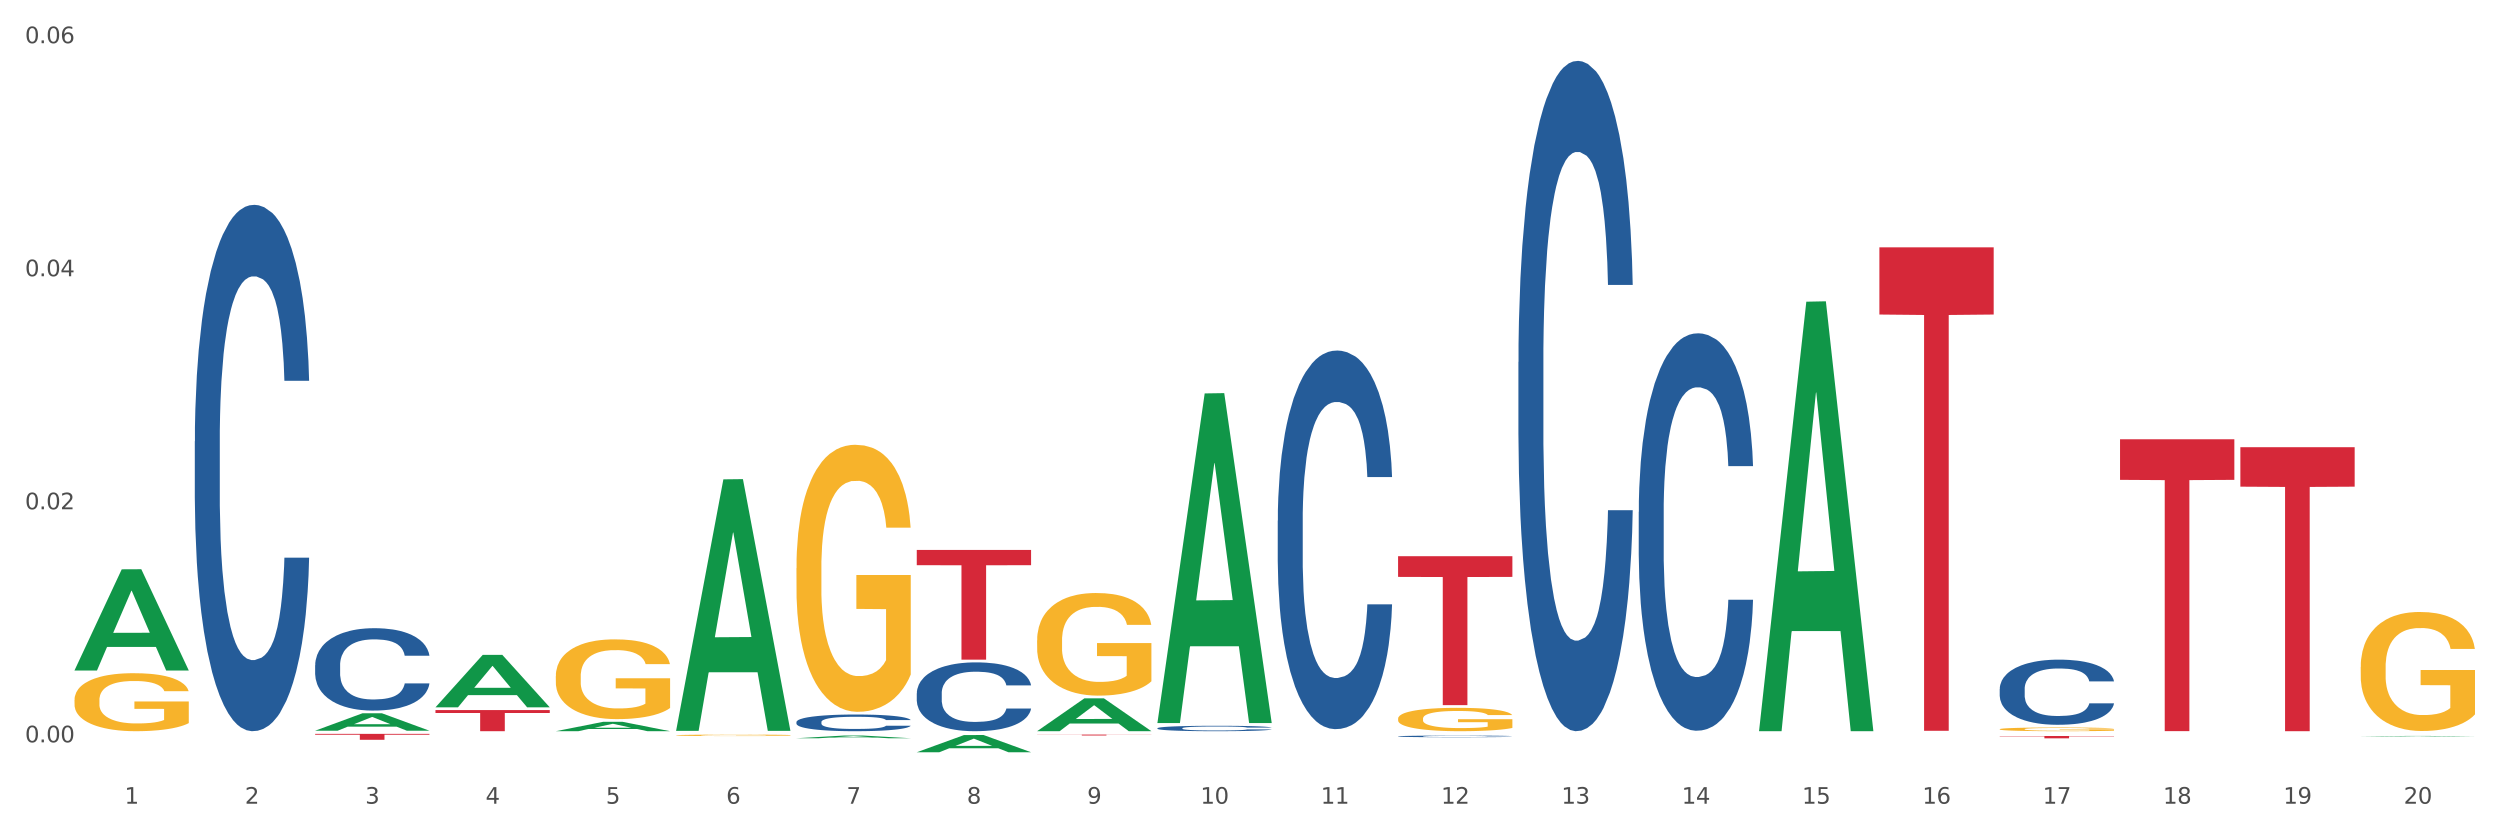 <?xml version="1.0" encoding="utf-8" standalone="no"?>
<!DOCTYPE svg PUBLIC "-//W3C//DTD SVG 1.1//EN"
  "http://www.w3.org/Graphics/SVG/1.1/DTD/svg11.dtd">
<svg xmlns:xlink="http://www.w3.org/1999/xlink" width="1080pt" height="360pt" viewBox="0 0 1080 360" xmlns="http://www.w3.org/2000/svg" version="1.1">
 <rect x="0" y="0" width="1080" height="360" fill="#333333" stroke="none"/>
 <defs>
  <style type="text/css">*{stroke-linejoin: round; stroke-linecap: butt}</style>
 </defs>
 <g id="figure_1">
  <g id="patch_1">
   <path d="M 0 360 
L 1080 360 
L 1080 0 
L 0 0 
z
" style="fill: #ffffff; stroke: #ffffff; stroke-linejoin: miter"/>
  </g>
  <g id="axes_1">
   <g id="matplotlib.axis_1">
    <g id="xtick_1">
     <g id="text_1">
      <!-- 1 -->
      <g style="fill: #4d4d4d" transform="translate(53.812 347.204) scale(0.096 -0.096)">
       <defs>
        <path id="DejaVuSans-31" d="M 794 531 
L 1825 531 
L 1825 4091 
L 703 3866 
L 703 4441 
L 1819 4666 
L 2450 4666 
L 2450 531 
L 3481 531 
L 3481 0 
L 794 0 
L 794 531 
z
" transform="scale(0.016)"/>
       </defs>
       <use xlink:href="#DejaVuSans-31"/>
      </g>
     </g>
    </g>
    <g id="xtick_2">
     <g id="text_2">
      <!-- 2 -->
      <g style="fill: #4d4d4d" transform="translate(105.793 347.204) scale(0.096 -0.096)">
       <defs>
        <path id="DejaVuSans-32" d="M 1228 531 
L 3431 531 
L 3431 0 
L 469 0 
L 469 531 
Q 828 903 1448 1529 
Q 2069 2156 2228 2338 
Q 2531 2678 2651 2914 
Q 2772 3150 2772 3378 
Q 2772 3750 2511 3984 
Q 2250 4219 1831 4219 
Q 1534 4219 1204 4116 
Q 875 4013 500 3803 
L 500 4441 
Q 881 4594 1212 4672 
Q 1544 4750 1819 4750 
Q 2544 4750 2975 4387 
Q 3406 4025 3406 3419 
Q 3406 3131 3298 2873 
Q 3191 2616 2906 2266 
Q 2828 2175 2409 1742 
Q 1991 1309 1228 531 
z
" transform="scale(0.016)"/>
       </defs>
       <use xlink:href="#DejaVuSans-32"/>
      </g>
     </g>
    </g>
    <g id="xtick_3">
     <g id="text_3">
      <!-- 3 -->
      <g style="fill: #4d4d4d" transform="translate(157.774 347.204) scale(0.096 -0.096)">
       <defs>
        <path id="DejaVuSans-33" d="M 2597 2516 
Q 3050 2419 3304 2112 
Q 3559 1806 3559 1356 
Q 3559 666 3084 287 
Q 2609 -91 1734 -91 
Q 1441 -91 1130 -33 
Q 819 25 488 141 
L 488 750 
Q 750 597 1062 519 
Q 1375 441 1716 441 
Q 2309 441 2620 675 
Q 2931 909 2931 1356 
Q 2931 1769 2642 2001 
Q 2353 2234 1838 2234 
L 1294 2234 
L 1294 2753 
L 1863 2753 
Q 2328 2753 2575 2939 
Q 2822 3125 2822 3475 
Q 2822 3834 2567 4026 
Q 2313 4219 1838 4219 
Q 1578 4219 1281 4162 
Q 984 4106 628 3988 
L 628 4550 
Q 988 4650 1302 4700 
Q 1616 4750 1894 4750 
Q 2613 4750 3031 4423 
Q 3450 4097 3450 3541 
Q 3450 3153 3228 2886 
Q 3006 2619 2597 2516 
z
" transform="scale(0.016)"/>
       </defs>
       <use xlink:href="#DejaVuSans-33"/>
      </g>
     </g>
    </g>
    <g id="xtick_4">
     <g id="text_4">
      <!-- 4 -->
      <g style="fill: #4d4d4d" transform="translate(209.756 347.204) scale(0.096 -0.096)">
       <defs>
        <path id="DejaVuSans-34" d="M 2419 4116 
L 825 1625 
L 2419 1625 
L 2419 4116 
z
M 2253 4666 
L 3047 4666 
L 3047 1625 
L 3713 1625 
L 3713 1100 
L 3047 1100 
L 3047 0 
L 2419 0 
L 2419 1100 
L 313 1100 
L 313 1709 
L 2253 4666 
z
" transform="scale(0.016)"/>
       </defs>
       <use xlink:href="#DejaVuSans-34"/>
      </g>
     </g>
    </g>
    <g id="xtick_5">
     <g id="text_5">
      <!-- 5 -->
      <g style="fill: #4d4d4d" transform="translate(261.737 347.204) scale(0.096 -0.096)">
       <defs>
        <path id="DejaVuSans-35" d="M 691 4666 
L 3169 4666 
L 3169 4134 
L 1269 4134 
L 1269 2991 
Q 1406 3038 1543 3061 
Q 1681 3084 1819 3084 
Q 2600 3084 3056 2656 
Q 3513 2228 3513 1497 
Q 3513 744 3044 326 
Q 2575 -91 1722 -91 
Q 1428 -91 1123 -41 
Q 819 9 494 109 
L 494 744 
Q 775 591 1075 516 
Q 1375 441 1709 441 
Q 2250 441 2565 725 
Q 2881 1009 2881 1497 
Q 2881 1984 2565 2268 
Q 2250 2553 1709 2553 
Q 1456 2553 1204 2497 
Q 953 2441 691 2322 
L 691 4666 
z
" transform="scale(0.016)"/>
       </defs>
       <use xlink:href="#DejaVuSans-35"/>
      </g>
     </g>
    </g>
    <g id="xtick_6">
     <g id="text_6">
      <!-- 6 -->
      <g style="fill: #4d4d4d" transform="translate(313.718 347.204) scale(0.096 -0.096)">
       <defs>
        <path id="DejaVuSans-36" d="M 2113 2584 
Q 1688 2584 1439 2293 
Q 1191 2003 1191 1497 
Q 1191 994 1439 701 
Q 1688 409 2113 409 
Q 2538 409 2786 701 
Q 3034 994 3034 1497 
Q 3034 2003 2786 2293 
Q 2538 2584 2113 2584 
z
M 3366 4563 
L 3366 3988 
Q 3128 4100 2886 4159 
Q 2644 4219 2406 4219 
Q 1781 4219 1451 3797 
Q 1122 3375 1075 2522 
Q 1259 2794 1537 2939 
Q 1816 3084 2150 3084 
Q 2853 3084 3261 2657 
Q 3669 2231 3669 1497 
Q 3669 778 3244 343 
Q 2819 -91 2113 -91 
Q 1303 -91 875 529 
Q 447 1150 447 2328 
Q 447 3434 972 4092 
Q 1497 4750 2381 4750 
Q 2619 4750 2861 4703 
Q 3103 4656 3366 4563 
z
" transform="scale(0.016)"/>
       </defs>
       <use xlink:href="#DejaVuSans-36"/>
      </g>
     </g>
    </g>
    <g id="xtick_7">
     <g id="text_7">
      <!-- 7 -->
      <g style="fill: #4d4d4d" transform="translate(365.699 347.204) scale(0.096 -0.096)">
       <defs>
        <path id="DejaVuSans-37" d="M 525 4666 
L 3525 4666 
L 3525 4397 
L 1831 0 
L 1172 0 
L 2766 4134 
L 525 4134 
L 525 4666 
z
" transform="scale(0.016)"/>
       </defs>
       <use xlink:href="#DejaVuSans-37"/>
      </g>
     </g>
    </g>
    <g id="xtick_8">
     <g id="text_8">
      <!-- 8 -->
      <g style="fill: #4d4d4d" transform="translate(417.68 347.204) scale(0.096 -0.096)">
       <defs>
        <path id="DejaVuSans-38" d="M 2034 2216 
Q 1584 2216 1326 1975 
Q 1069 1734 1069 1313 
Q 1069 891 1326 650 
Q 1584 409 2034 409 
Q 2484 409 2743 651 
Q 3003 894 3003 1313 
Q 3003 1734 2745 1975 
Q 2488 2216 2034 2216 
z
M 1403 2484 
Q 997 2584 770 2862 
Q 544 3141 544 3541 
Q 544 4100 942 4425 
Q 1341 4750 2034 4750 
Q 2731 4750 3128 4425 
Q 3525 4100 3525 3541 
Q 3525 3141 3298 2862 
Q 3072 2584 2669 2484 
Q 3125 2378 3379 2068 
Q 3634 1759 3634 1313 
Q 3634 634 3220 271 
Q 2806 -91 2034 -91 
Q 1263 -91 848 271 
Q 434 634 434 1313 
Q 434 1759 690 2068 
Q 947 2378 1403 2484 
z
M 1172 3481 
Q 1172 3119 1398 2916 
Q 1625 2713 2034 2713 
Q 2441 2713 2670 2916 
Q 2900 3119 2900 3481 
Q 2900 3844 2670 4047 
Q 2441 4250 2034 4250 
Q 1625 4250 1398 4047 
Q 1172 3844 1172 3481 
z
" transform="scale(0.016)"/>
       </defs>
       <use xlink:href="#DejaVuSans-38"/>
      </g>
     </g>
    </g>
    <g id="xtick_9">
     <g id="text_9">
      <!-- 9 -->
      <g style="fill: #4d4d4d" transform="translate(469.662 347.204) scale(0.096 -0.096)">
       <defs>
        <path id="DejaVuSans-39" d="M 703 97 
L 703 672 
Q 941 559 1184 500 
Q 1428 441 1663 441 
Q 2288 441 2617 861 
Q 2947 1281 2994 2138 
Q 2813 1869 2534 1725 
Q 2256 1581 1919 1581 
Q 1219 1581 811 2004 
Q 403 2428 403 3163 
Q 403 3881 828 4315 
Q 1253 4750 1959 4750 
Q 2769 4750 3195 4129 
Q 3622 3509 3622 2328 
Q 3622 1225 3098 567 
Q 2575 -91 1691 -91 
Q 1453 -91 1209 -44 
Q 966 3 703 97 
z
M 1959 2075 
Q 2384 2075 2632 2365 
Q 2881 2656 2881 3163 
Q 2881 3666 2632 3958 
Q 2384 4250 1959 4250 
Q 1534 4250 1286 3958 
Q 1038 3666 1038 3163 
Q 1038 2656 1286 2365 
Q 1534 2075 1959 2075 
z
" transform="scale(0.016)"/>
       </defs>
       <use xlink:href="#DejaVuSans-39"/>
      </g>
     </g>
    </g>
    <g id="xtick_10">
     <g id="text_10">
      <!-- 10 -->
      <g style="fill: #4d4d4d" transform="translate(518.589 347.204) scale(0.096 -0.096)">
       <defs>
        <path id="DejaVuSans-30" d="M 2034 4250 
Q 1547 4250 1301 3770 
Q 1056 3291 1056 2328 
Q 1056 1369 1301 889 
Q 1547 409 2034 409 
Q 2525 409 2770 889 
Q 3016 1369 3016 2328 
Q 3016 3291 2770 3770 
Q 2525 4250 2034 4250 
z
M 2034 4750 
Q 2819 4750 3233 4129 
Q 3647 3509 3647 2328 
Q 3647 1150 3233 529 
Q 2819 -91 2034 -91 
Q 1250 -91 836 529 
Q 422 1150 422 2328 
Q 422 3509 836 4129 
Q 1250 4750 2034 4750 
z
" transform="scale(0.016)"/>
       </defs>
       <use xlink:href="#DejaVuSans-31"/>
       <use xlink:href="#DejaVuSans-30" transform="translate(63.623 0)"/>
      </g>
     </g>
    </g>
    <g id="xtick_11">
     <g id="text_11">
      <!-- 11 -->
      <g style="fill: #4d4d4d" transform="translate(570.57 347.204) scale(0.096 -0.096)">
       <use xlink:href="#DejaVuSans-31"/>
       <use xlink:href="#DejaVuSans-31" transform="translate(63.623 0)"/>
      </g>
     </g>
    </g>
    <g id="xtick_12">
     <g id="text_12">
      <!-- 12 -->
      <g style="fill: #4d4d4d" transform="translate(622.551 347.204) scale(0.096 -0.096)">
       <use xlink:href="#DejaVuSans-31"/>
       <use xlink:href="#DejaVuSans-32" transform="translate(63.623 0)"/>
      </g>
     </g>
    </g>
    <g id="xtick_13">
     <g id="text_13">
      <!-- 13 -->
      <g style="fill: #4d4d4d" transform="translate(674.533 347.204) scale(0.096 -0.096)">
       <use xlink:href="#DejaVuSans-31"/>
       <use xlink:href="#DejaVuSans-33" transform="translate(63.623 0)"/>
      </g>
     </g>
    </g>
    <g id="xtick_14">
     <g id="text_14">
      <!-- 14 -->
      <g style="fill: #4d4d4d" transform="translate(726.514 347.204) scale(0.096 -0.096)">
       <use xlink:href="#DejaVuSans-31"/>
       <use xlink:href="#DejaVuSans-34" transform="translate(63.623 0)"/>
      </g>
     </g>
    </g>
    <g id="xtick_15">
     <g id="text_15">
      <!-- 15 -->
      <g style="fill: #4d4d4d" transform="translate(778.495 347.204) scale(0.096 -0.096)">
       <use xlink:href="#DejaVuSans-31"/>
       <use xlink:href="#DejaVuSans-35" transform="translate(63.623 0)"/>
      </g>
     </g>
    </g>
    <g id="xtick_16">
     <g id="text_16">
      <!-- 16 -->
      <g style="fill: #4d4d4d" transform="translate(830.476 347.204) scale(0.096 -0.096)">
       <use xlink:href="#DejaVuSans-31"/>
       <use xlink:href="#DejaVuSans-36" transform="translate(63.623 0)"/>
      </g>
     </g>
    </g>
    <g id="xtick_17">
     <g id="text_17">
      <!-- 17 -->
      <g style="fill: #4d4d4d" transform="translate(882.457 347.204) scale(0.096 -0.096)">
       <use xlink:href="#DejaVuSans-31"/>
       <use xlink:href="#DejaVuSans-37" transform="translate(63.623 0)"/>
      </g>
     </g>
    </g>
    <g id="xtick_18">
     <g id="text_18">
      <!-- 18 -->
      <g style="fill: #4d4d4d" transform="translate(934.439 347.204) scale(0.096 -0.096)">
       <use xlink:href="#DejaVuSans-31"/>
       <use xlink:href="#DejaVuSans-38" transform="translate(63.623 0)"/>
      </g>
     </g>
    </g>
    <g id="xtick_19">
     <g id="text_19">
      <!-- 19 -->
      <g style="fill: #4d4d4d" transform="translate(986.42 347.204) scale(0.096 -0.096)">
       <use xlink:href="#DejaVuSans-31"/>
       <use xlink:href="#DejaVuSans-39" transform="translate(63.623 0)"/>
      </g>
     </g>
    </g>
    <g id="xtick_20">
     <g id="text_20">
      <!-- 20 -->
      <g style="fill: #4d4d4d" transform="translate(1038.401 347.204) scale(0.096 -0.096)">
       <use xlink:href="#DejaVuSans-32"/>
       <use xlink:href="#DejaVuSans-30" transform="translate(63.623 0)"/>
      </g>
     </g>
    </g>
    <g id="xtick_21"/>
    <g id="xtick_22"/>
    <g id="xtick_23"/>
    <g id="xtick_24"/>
    <g id="xtick_25"/>
    <g id="xtick_26"/>
    <g id="xtick_27"/>
    <g id="xtick_28"/>
    <g id="xtick_29"/>
    <g id="xtick_30"/>
    <g id="xtick_31"/>
    <g id="xtick_32"/>
    <g id="xtick_33"/>
    <g id="xtick_34"/>
    <g id="xtick_35"/>
    <g id="xtick_36"/>
    <g id="xtick_37"/>
    <g id="xtick_38"/>
    <g id="xtick_39"/>
   </g>
   <g id="matplotlib.axis_2">
    <g id="ytick_1">
     <g id="text_21">
      <!-- 0.00 -->
      <g style="fill: #4d4d4d" transform="translate(10.8 320.691) scale(0.096 -0.096)">
       <defs>
        <path id="DejaVuSans-2e" d="M 684 794 
L 1344 794 
L 1344 0 
L 684 0 
L 684 794 
z
" transform="scale(0.016)"/>
       </defs>
       <use xlink:href="#DejaVuSans-30"/>
       <use xlink:href="#DejaVuSans-2e" transform="translate(63.623 0)"/>
       <use xlink:href="#DejaVuSans-30" transform="translate(95.41 0)"/>
       <use xlink:href="#DejaVuSans-30" transform="translate(159.033 0)"/>
      </g>
     </g>
    </g>
    <g id="ytick_2">
     <g id="text_22">
      <!-- 0.02 -->
      <g style="fill: #4d4d4d" transform="translate(10.8 220.016) scale(0.096 -0.096)">
       <use xlink:href="#DejaVuSans-30"/>
       <use xlink:href="#DejaVuSans-2e" transform="translate(63.623 0)"/>
       <use xlink:href="#DejaVuSans-30" transform="translate(95.41 0)"/>
       <use xlink:href="#DejaVuSans-32" transform="translate(159.033 0)"/>
      </g>
     </g>
    </g>
    <g id="ytick_3">
     <g id="text_23">
      <!-- 0.04 -->
      <g style="fill: #4d4d4d" transform="translate(10.8 119.341) scale(0.096 -0.096)">
       <use xlink:href="#DejaVuSans-30"/>
       <use xlink:href="#DejaVuSans-2e" transform="translate(63.623 0)"/>
       <use xlink:href="#DejaVuSans-30" transform="translate(95.41 0)"/>
       <use xlink:href="#DejaVuSans-34" transform="translate(159.033 0)"/>
      </g>
     </g>
    </g>
    <g id="ytick_4">
     <g id="text_24">
      <!-- 0.06 -->
      <g style="fill: #4d4d4d" transform="translate(10.8 18.666) scale(0.096 -0.096)">
       <use xlink:href="#DejaVuSans-30"/>
       <use xlink:href="#DejaVuSans-2e" transform="translate(63.623 0)"/>
       <use xlink:href="#DejaVuSans-30" transform="translate(95.41 0)"/>
       <use xlink:href="#DejaVuSans-36" transform="translate(159.033 0)"/>
      </g>
     </g>
    </g>
    <g id="ytick_5"/>
    <g id="ytick_6"/>
    <g id="ytick_7"/>
   </g>
   <g id="PolyCollection_1">
    <path d="M 32.175 289.575 
L 32.226 289.534 
L 52.59 245.942 
L 61.041 245.9 
L 81.557 289.657 
L 71.783 289.657 
L 67.353 279.468 
L 46.328 279.468 
L 46.175 279.632 
L 41.899 289.657 
L 32.175 289.657 
L 32.175 289.575 
L 48.975 273.387 
L 64.706 273.346 
L 56.917 255.227 
L 56.815 255.145 
L 56.713 255.268 
L 48.924 273.346 
L 48.975 273.387 
L 32.175 289.575 
z
" clip-path="url(#p9c2de1cfe9)" style="fill: #109648"/>
    <path d="M 863.874 317.953 
L 913.256 317.953 
L 913.256 318.091 
L 893.831 318.092 
L 893.831 318.946 
L 883.182 318.946 
L 883.182 318.092 
L 863.874 318.091 
L 863.874 317.954 
L 863.874 317.953 
z
" clip-path="url(#p9c2de1cfe9)" style="fill: #d62839"/>
    <path d="M 811.893 106.853 
L 861.275 106.853 
L 861.275 135.877 
L 841.85 136.073 
L 841.85 315.713 
L 831.201 315.713 
L 831.201 136.073 
L 811.893 135.877 
L 811.893 107.049 
L 811.893 106.853 
z
" clip-path="url(#p9c2de1cfe9)" style="fill: #d62839"/>
    <path d="M 603.968 240.277 
L 653.35 240.277 
L 653.35 249.219 
L 633.925 249.279 
L 633.925 304.621 
L 623.276 304.621 
L 623.276 249.279 
L 603.968 249.219 
L 603.968 240.338 
L 603.968 240.277 
z
" clip-path="url(#p9c2de1cfe9)" style="fill: #d62839"/>
    <path d="M 448.025 317.338 
L 497.407 317.338 
L 497.407 317.393 
L 477.982 317.393 
L 477.982 317.732 
L 467.333 317.732 
L 467.333 317.393 
L 448.025 317.393 
L 448.025 317.338 
L 448.025 317.338 
z
" clip-path="url(#p9c2de1cfe9)" style="fill: #d62839"/>
    <path d="M 396.043 237.568 
L 445.426 237.568 
L 445.426 244.157 
L 426 244.202 
L 426 284.981 
L 415.352 284.981 
L 415.352 244.202 
L 396.043 244.157 
L 396.043 237.613 
L 396.043 237.568 
z
" clip-path="url(#p9c2de1cfe9)" style="fill: #d62839"/>
    <path d="M 188.119 306.741 
L 237.501 306.741 
L 237.501 308.011 
L 218.076 308.019 
L 218.076 315.881 
L 207.427 315.881 
L 207.427 308.019 
L 188.119 308.011 
L 188.119 306.749 
L 188.119 306.741 
z
" clip-path="url(#p9c2de1cfe9)" style="fill: #d62839"/>
    <path d="M 136.137 317.044 
L 185.52 317.044 
L 185.52 317.4 
L 166.094 317.402 
L 166.094 319.606 
L 155.446 319.606 
L 155.446 317.402 
L 136.137 317.4 
L 136.137 317.046 
L 136.137 317.044 
z
" clip-path="url(#p9c2de1cfe9)" style="fill: #d62839"/>
    <path d="M 84.156 190.66 
L 84.215 190.452 
L 84.215 184.637 
L 84.39 176.746 
L 85.032 162.21 
L 85.849 151.203 
L 87.25 138.328 
L 88.009 132.929 
L 89.001 126.907 
L 91.044 117.147 
L 93.379 108.84 
L 95.013 104.271 
L 96.239 101.364 
L 98.983 96.173 
L 100.559 93.888 
L 102.193 92.019 
L 103.594 90.773 
L 105.929 89.32 
L 107.797 88.697 
L 109.956 88.489 
L 111.766 88.697 
L 114.159 89.527 
L 117.661 92.019 
L 119.004 93.473 
L 120.813 95.965 
L 122.681 99.287 
L 124.199 102.61 
L 125.95 107.386 
L 127.76 113.616 
L 129.511 121.508 
L 130.737 128.776 
L 131.729 136.459 
L 132.604 145.804 
L 133.246 155.98 
L 133.538 164.494 
L 122.856 164.494 
L 122.565 156.81 
L 121.981 148.504 
L 121.397 142.897 
L 120.755 138.328 
L 119.763 133.137 
L 118.887 129.814 
L 117.428 125.868 
L 116.085 123.376 
L 114.976 121.923 
L 113.634 120.677 
L 110.774 119.431 
L 108.731 119.431 
L 107.446 119.846 
L 105.87 120.885 
L 104.528 122.338 
L 102.952 124.83 
L 101.726 127.53 
L 100.5 131.06 
L 99.8 133.552 
L 98.749 138.121 
L 98.049 141.859 
L 97.115 148.296 
L 96.589 152.865 
L 95.655 164.702 
L 95.247 173.423 
L 95.072 179.446 
L 94.955 186.091 
L 94.955 218.487 
L 95.305 233.023 
L 95.597 239.253 
L 96.064 246.314 
L 96.94 255.451 
L 98.224 264.38 
L 99.566 270.818 
L 100.675 274.763 
L 101.726 277.671 
L 102.777 279.955 
L 104.061 282.032 
L 105.112 283.278 
L 106.688 284.524 
L 108.555 285.147 
L 110.015 285.147 
L 112.992 284.108 
L 114.334 283.07 
L 115.618 281.616 
L 117.019 279.332 
L 118.128 276.84 
L 118.77 274.971 
L 119.821 271.026 
L 120.638 266.872 
L 121.339 262.096 
L 121.806 257.943 
L 122.331 251.713 
L 122.74 244.652 
L 122.856 240.914 
L 133.538 240.914 
L 133.305 248.39 
L 132.896 255.658 
L 132.079 265.419 
L 131.437 271.026 
L 130.445 277.878 
L 129.394 283.693 
L 127.935 290.131 
L 126.592 294.907 
L 125.191 299.06 
L 123.674 302.798 
L 120.93 307.99 
L 119.938 309.443 
L 117.836 311.935 
L 116.202 313.389 
L 113.809 314.843 
L 111.357 315.673 
L 108.789 315.881 
L 106.512 315.466 
L 104.002 314.22 
L 102.426 312.974 
L 100.675 311.105 
L 98.632 308.197 
L 96.706 304.667 
L 94.897 300.514 
L 93.204 295.738 
L 91.628 290.338 
L 89.585 281.409 
L 88.067 272.687 
L 86.958 264.588 
L 86.199 257.735 
L 85.44 249.013 
L 85.032 242.991 
L 84.39 228.454 
L 84.156 214.956 
L 84.156 190.66 
z
" clip-path="url(#p9c2de1cfe9)" style="fill: #255c99"/>
    <path d="M 136.137 287.373 
L 136.196 287.34 
L 136.196 286.43 
L 136.371 285.195 
L 137.013 282.919 
L 137.83 281.196 
L 139.231 279.181 
L 139.99 278.335 
L 140.982 277.393 
L 143.025 275.865 
L 145.36 274.564 
L 146.994 273.849 
L 148.22 273.394 
L 150.964 272.581 
L 152.54 272.224 
L 154.174 271.931 
L 155.575 271.736 
L 157.91 271.509 
L 159.778 271.411 
L 161.938 271.379 
L 163.747 271.411 
L 166.14 271.541 
L 169.643 271.931 
L 170.985 272.159 
L 172.795 272.549 
L 174.662 273.069 
L 176.18 273.589 
L 177.931 274.337 
L 179.741 275.312 
L 181.492 276.547 
L 182.718 277.685 
L 183.71 278.888 
L 184.586 280.351 
L 185.228 281.944 
L 185.52 283.277 
L 174.838 283.277 
L 174.546 282.074 
L 173.962 280.773 
L 173.378 279.896 
L 172.736 279.181 
L 171.744 278.368 
L 170.868 277.848 
L 169.409 277.23 
L 168.067 276.84 
L 166.957 276.612 
L 165.615 276.417 
L 162.755 276.222 
L 160.712 276.222 
L 159.428 276.287 
L 157.852 276.45 
L 156.509 276.677 
L 154.933 277.068 
L 153.707 277.49 
L 152.481 278.043 
L 151.781 278.433 
L 150.73 279.148 
L 150.03 279.733 
L 149.096 280.741 
L 148.57 281.456 
L 147.637 283.309 
L 147.228 284.674 
L 147.053 285.617 
L 146.936 286.657 
L 146.936 291.729 
L 147.286 294.004 
L 147.578 294.979 
L 148.045 296.085 
L 148.921 297.515 
L 150.205 298.913 
L 151.547 299.921 
L 152.656 300.538 
L 153.707 300.993 
L 154.758 301.351 
L 156.042 301.676 
L 157.093 301.871 
L 158.669 302.066 
L 160.537 302.164 
L 161.996 302.164 
L 164.973 302.001 
L 166.315 301.839 
L 167.6 301.611 
L 169 301.253 
L 170.11 300.863 
L 170.752 300.571 
L 171.802 299.953 
L 172.619 299.303 
L 173.32 298.555 
L 173.787 297.905 
L 174.312 296.93 
L 174.721 295.825 
L 174.838 295.239 
L 185.52 295.239 
L 185.286 296.41 
L 184.877 297.548 
L 184.06 299.075 
L 183.418 299.953 
L 182.426 301.026 
L 181.375 301.936 
L 179.916 302.944 
L 178.573 303.692 
L 177.172 304.342 
L 175.655 304.927 
L 172.911 305.739 
L 171.919 305.967 
L 169.818 306.357 
L 168.183 306.585 
L 165.79 306.812 
L 163.338 306.942 
L 160.77 306.975 
L 158.494 306.91 
L 155.984 306.715 
L 154.408 306.52 
L 152.656 306.227 
L 150.613 305.772 
L 148.687 305.219 
L 146.878 304.569 
L 145.185 303.822 
L 143.609 302.976 
L 141.566 301.578 
L 140.048 300.213 
L 138.939 298.945 
L 138.18 297.873 
L 137.422 296.507 
L 137.013 295.565 
L 136.371 293.289 
L 136.137 291.176 
L 136.137 287.373 
z
" clip-path="url(#p9c2de1cfe9)" style="fill: #255c99"/>
    <path d="M 344.062 311.91 
L 344.121 311.903 
L 344.121 311.719 
L 344.296 311.468 
L 344.938 311.007 
L 345.755 310.658 
L 347.156 310.25 
L 347.915 310.079 
L 348.907 309.888 
L 350.95 309.578 
L 353.285 309.315 
L 354.919 309.17 
L 356.145 309.078 
L 358.889 308.913 
L 360.465 308.84 
L 362.099 308.781 
L 363.5 308.742 
L 365.835 308.696 
L 367.703 308.676 
L 369.862 308.669 
L 371.672 308.676 
L 374.065 308.702 
L 377.567 308.781 
L 378.91 308.827 
L 380.719 308.906 
L 382.587 309.012 
L 384.105 309.117 
L 385.856 309.269 
L 387.666 309.466 
L 389.417 309.716 
L 390.643 309.947 
L 391.635 310.191 
L 392.51 310.487 
L 393.153 310.81 
L 393.444 311.08 
L 382.762 311.08 
L 382.471 310.836 
L 381.887 310.573 
L 381.303 310.395 
L 380.661 310.25 
L 379.669 310.085 
L 378.793 309.98 
L 377.334 309.855 
L 375.991 309.776 
L 374.882 309.73 
L 373.54 309.69 
L 370.68 309.65 
L 368.637 309.65 
L 367.352 309.664 
L 365.776 309.697 
L 364.434 309.743 
L 362.858 309.822 
L 361.632 309.907 
L 360.406 310.019 
L 359.706 310.098 
L 358.655 310.243 
L 357.955 310.362 
L 357.021 310.566 
L 356.495 310.711 
L 355.561 311.086 
L 355.153 311.363 
L 354.978 311.554 
L 354.861 311.765 
L 354.861 312.792 
L 355.211 313.253 
L 355.503 313.451 
L 355.97 313.675 
L 356.846 313.964 
L 358.13 314.248 
L 359.472 314.452 
L 360.581 314.577 
L 361.632 314.669 
L 362.683 314.742 
L 363.967 314.807 
L 365.018 314.847 
L 366.594 314.886 
L 368.461 314.906 
L 369.921 314.906 
L 372.898 314.873 
L 374.24 314.84 
L 375.524 314.794 
L 376.925 314.722 
L 378.034 314.643 
L 378.676 314.583 
L 379.727 314.458 
L 380.544 314.327 
L 381.245 314.175 
L 381.712 314.043 
L 382.237 313.846 
L 382.646 313.622 
L 382.762 313.503 
L 393.444 313.503 
L 393.211 313.74 
L 392.802 313.971 
L 391.985 314.281 
L 391.343 314.458 
L 390.351 314.676 
L 389.3 314.86 
L 387.841 315.064 
L 386.498 315.216 
L 385.097 315.347 
L 383.58 315.466 
L 380.836 315.631 
L 379.844 315.677 
L 377.742 315.756 
L 376.108 315.802 
L 373.715 315.848 
L 371.263 315.874 
L 368.695 315.881 
L 366.418 315.868 
L 363.908 315.828 
L 362.332 315.789 
L 360.581 315.729 
L 358.538 315.637 
L 356.612 315.525 
L 354.803 315.394 
L 353.11 315.242 
L 351.534 315.071 
L 349.491 314.788 
L 347.973 314.511 
L 346.864 314.254 
L 346.105 314.037 
L 345.346 313.76 
L 344.938 313.569 
L 344.296 313.108 
L 344.062 312.68 
L 344.062 311.91 
z
" clip-path="url(#p9c2de1cfe9)" style="fill: #255c99"/>
    <path d="M 396.043 299.505 
L 396.102 299.478 
L 396.102 298.718 
L 396.277 297.686 
L 396.919 295.785 
L 397.736 294.346 
L 399.137 292.662 
L 399.896 291.956 
L 400.888 291.168 
L 402.931 289.892 
L 405.266 288.806 
L 406.9 288.208 
L 408.126 287.828 
L 410.87 287.149 
L 412.446 286.85 
L 414.08 286.606 
L 415.481 286.443 
L 417.816 286.253 
L 419.684 286.172 
L 421.844 286.144 
L 423.653 286.172 
L 426.046 286.28 
L 429.549 286.606 
L 430.891 286.796 
L 432.701 287.122 
L 434.568 287.556 
L 436.086 287.991 
L 437.837 288.616 
L 439.647 289.43 
L 441.398 290.462 
L 442.624 291.413 
L 443.616 292.418 
L 444.492 293.64 
L 445.134 294.97 
L 445.426 296.084 
L 434.744 296.084 
L 434.452 295.079 
L 433.868 293.993 
L 433.284 293.259 
L 432.642 292.662 
L 431.65 291.983 
L 430.774 291.549 
L 429.315 291.033 
L 427.973 290.707 
L 426.863 290.517 
L 425.521 290.354 
L 422.661 290.191 
L 420.618 290.191 
L 419.334 290.245 
L 417.758 290.381 
L 416.415 290.571 
L 414.839 290.897 
L 413.613 291.25 
L 412.387 291.711 
L 411.687 292.037 
L 410.636 292.635 
L 409.936 293.124 
L 409.002 293.965 
L 408.477 294.563 
L 407.543 296.111 
L 407.134 297.251 
L 406.959 298.039 
L 406.842 298.908 
L 406.842 303.144 
L 407.192 305.045 
L 407.484 305.86 
L 407.951 306.783 
L 408.827 307.978 
L 410.111 309.146 
L 411.453 309.988 
L 412.563 310.504 
L 413.613 310.884 
L 414.664 311.183 
L 415.948 311.454 
L 416.999 311.617 
L 418.575 311.78 
L 420.443 311.862 
L 421.902 311.862 
L 424.879 311.726 
L 426.221 311.59 
L 427.506 311.4 
L 428.906 311.101 
L 430.016 310.775 
L 430.658 310.531 
L 431.708 310.015 
L 432.526 309.472 
L 433.226 308.847 
L 433.693 308.304 
L 434.218 307.49 
L 434.627 306.566 
L 434.744 306.077 
L 445.426 306.077 
L 445.192 307.055 
L 444.783 308.005 
L 443.966 309.282 
L 443.324 310.015 
L 442.332 310.911 
L 441.281 311.672 
L 439.822 312.514 
L 438.479 313.138 
L 437.078 313.681 
L 435.561 314.17 
L 432.817 314.849 
L 431.825 315.039 
L 429.724 315.365 
L 428.089 315.555 
L 425.696 315.745 
L 423.244 315.854 
L 420.676 315.881 
L 418.4 315.827 
L 415.89 315.664 
L 414.314 315.501 
L 412.563 315.256 
L 410.52 314.876 
L 408.593 314.414 
L 406.784 313.871 
L 405.091 313.247 
L 403.515 312.541 
L 401.472 311.373 
L 399.954 310.232 
L 398.845 309.173 
L 398.086 308.277 
L 397.328 307.136 
L 396.919 306.349 
L 396.277 304.448 
L 396.043 302.683 
L 396.043 299.505 
z
" clip-path="url(#p9c2de1cfe9)" style="fill: #255c99"/>
    <path d="M 915.855 189.774 
L 965.238 189.774 
L 965.238 207.294 
L 945.812 207.413 
L 945.812 315.853 
L 935.164 315.853 
L 935.164 207.413 
L 915.855 207.294 
L 915.855 189.892 
L 915.855 189.774 
z
" clip-path="url(#p9c2de1cfe9)" style="fill: #d62839"/>
    <path d="M 500.006 314.588 
L 500.064 314.585 
L 500.064 314.525 
L 500.239 314.444 
L 500.881 314.294 
L 501.699 314.18 
L 503.1 314.047 
L 503.858 313.991 
L 504.851 313.929 
L 506.894 313.828 
L 509.228 313.743 
L 510.863 313.695 
L 512.089 313.665 
L 514.832 313.612 
L 516.408 313.588 
L 518.043 313.569 
L 519.443 313.556 
L 521.778 313.541 
L 523.646 313.534 
L 525.806 313.532 
L 527.615 313.534 
L 530.009 313.543 
L 533.511 313.569 
L 534.854 313.584 
L 536.663 313.61 
L 538.531 313.644 
L 540.049 313.678 
L 541.8 313.728 
L 543.609 313.792 
L 545.36 313.873 
L 546.586 313.948 
L 547.578 314.028 
L 548.454 314.124 
L 549.096 314.229 
L 549.388 314.317 
L 538.706 314.317 
L 538.414 314.238 
L 537.83 314.152 
L 537.247 314.094 
L 536.605 314.047 
L 535.612 313.993 
L 534.737 313.959 
L 533.277 313.918 
L 531.935 313.893 
L 530.826 313.878 
L 529.483 313.865 
L 526.623 313.852 
L 524.58 313.852 
L 523.296 313.856 
L 521.72 313.867 
L 520.377 313.882 
L 518.801 313.908 
L 517.576 313.936 
L 516.35 313.972 
L 515.649 313.998 
L 514.599 314.045 
L 513.898 314.084 
L 512.964 314.15 
L 512.439 314.197 
L 511.505 314.319 
L 511.096 314.41 
L 510.921 314.472 
L 510.805 314.54 
L 510.805 314.875 
L 511.155 315.025 
L 511.447 315.089 
L 511.914 315.162 
L 512.789 315.257 
L 514.073 315.349 
L 515.416 315.416 
L 516.525 315.456 
L 517.576 315.486 
L 518.626 315.51 
L 519.91 315.531 
L 520.961 315.544 
L 522.537 315.557 
L 524.405 315.563 
L 525.864 315.563 
L 528.841 315.553 
L 530.184 315.542 
L 531.468 315.527 
L 532.869 315.503 
L 533.978 315.478 
L 534.62 315.458 
L 535.671 315.418 
L 536.488 315.375 
L 537.188 315.325 
L 537.655 315.283 
L 538.181 315.218 
L 538.589 315.145 
L 538.706 315.107 
L 549.388 315.107 
L 549.154 315.184 
L 548.746 315.259 
L 547.929 315.36 
L 547.287 315.418 
L 546.294 315.488 
L 545.244 315.548 
L 543.784 315.615 
L 542.442 315.664 
L 541.041 315.707 
L 539.523 315.746 
L 536.78 315.799 
L 535.787 315.814 
L 533.686 315.84 
L 532.052 315.855 
L 529.658 315.87 
L 527.207 315.879 
L 524.639 315.881 
L 522.362 315.877 
L 519.852 315.864 
L 518.276 315.851 
L 516.525 315.832 
L 514.482 315.802 
L 512.556 315.765 
L 510.746 315.722 
L 509.053 315.673 
L 507.477 315.617 
L 505.434 315.525 
L 503.917 315.435 
L 502.808 315.351 
L 502.049 315.28 
L 501.29 315.19 
L 500.881 315.128 
L 500.239 314.978 
L 500.006 314.839 
L 500.006 314.588 
z
" clip-path="url(#p9c2de1cfe9)" style="fill: #255c99"/>
    <path d="M 603.968 318.096 
L 604.027 318.096 
L 604.027 318.077 
L 604.202 318.052 
L 604.844 318.006 
L 605.661 317.972 
L 607.062 317.931 
L 607.821 317.914 
L 608.813 317.895 
L 610.856 317.864 
L 613.191 317.838 
L 614.825 317.823 
L 616.051 317.814 
L 618.795 317.798 
L 620.371 317.791 
L 622.005 317.785 
L 623.406 317.781 
L 625.741 317.776 
L 627.609 317.774 
L 629.768 317.773 
L 631.578 317.774 
L 633.971 317.777 
L 637.473 317.785 
L 638.816 317.789 
L 640.625 317.797 
L 642.493 317.808 
L 644.011 317.818 
L 645.762 317.833 
L 647.572 317.853 
L 649.323 317.878 
L 650.549 317.901 
L 651.541 317.925 
L 652.416 317.955 
L 653.059 317.987 
L 653.35 318.014 
L 642.668 318.014 
L 642.377 317.989 
L 641.793 317.963 
L 641.209 317.945 
L 640.567 317.931 
L 639.575 317.915 
L 638.699 317.904 
L 637.24 317.892 
L 635.897 317.884 
L 634.788 317.879 
L 633.446 317.875 
L 630.586 317.871 
L 628.543 317.871 
L 627.258 317.873 
L 625.682 317.876 
L 624.34 317.88 
L 622.764 317.888 
L 621.538 317.897 
L 620.312 317.908 
L 619.612 317.916 
L 618.561 317.93 
L 617.861 317.942 
L 616.927 317.963 
L 616.401 317.977 
L 615.467 318.014 
L 615.059 318.042 
L 614.884 318.061 
L 614.767 318.082 
L 614.767 318.184 
L 615.117 318.23 
L 615.409 318.25 
L 615.876 318.272 
L 616.752 318.301 
L 618.036 318.329 
L 619.378 318.35 
L 620.487 318.362 
L 621.538 318.371 
L 622.589 318.379 
L 623.873 318.385 
L 624.924 318.389 
L 626.5 318.393 
L 628.367 318.395 
L 629.827 318.395 
L 632.804 318.392 
L 634.146 318.389 
L 635.43 318.384 
L 636.831 318.377 
L 637.94 318.369 
L 638.582 318.363 
L 639.633 318.35 
L 640.45 318.337 
L 641.151 318.322 
L 641.618 318.309 
L 642.143 318.289 
L 642.552 318.267 
L 642.668 318.255 
L 653.35 318.255 
L 653.117 318.279 
L 652.708 318.302 
L 651.891 318.333 
L 651.249 318.35 
L 650.257 318.372 
L 649.206 318.391 
L 647.747 318.411 
L 646.404 318.426 
L 645.003 318.439 
L 643.486 318.451 
L 640.742 318.467 
L 639.75 318.472 
L 637.648 318.48 
L 636.014 318.484 
L 633.621 318.489 
L 631.169 318.492 
L 628.601 318.492 
L 626.324 318.491 
L 623.814 318.487 
L 622.238 318.483 
L 620.487 318.477 
L 618.444 318.468 
L 616.518 318.457 
L 614.709 318.444 
L 613.016 318.429 
L 611.44 318.412 
L 609.397 318.383 
L 607.879 318.356 
L 606.77 318.33 
L 606.011 318.308 
L 605.252 318.281 
L 604.844 318.262 
L 604.202 318.216 
L 603.968 318.173 
L 603.968 318.096 
z
" clip-path="url(#p9c2de1cfe9)" style="fill: #255c99"/>
    <path d="M 655.949 156.412 
L 656.008 156.148 
L 656.008 148.743 
L 656.183 138.693 
L 656.825 120.181 
L 657.642 106.165 
L 659.043 89.768 
L 659.802 82.892 
L 660.794 75.223 
L 662.837 62.793 
L 665.172 52.215 
L 666.807 46.397 
L 668.032 42.695 
L 670.776 36.083 
L 672.352 33.174 
L 673.986 30.794 
L 675.387 29.207 
L 677.722 27.356 
L 679.59 26.562 
L 681.75 26.298 
L 683.559 26.562 
L 685.952 27.62 
L 689.455 30.794 
L 690.797 32.645 
L 692.607 35.819 
L 694.475 40.05 
L 695.992 44.281 
L 697.743 50.364 
L 699.553 58.298 
L 701.304 68.347 
L 702.53 77.603 
L 703.522 87.388 
L 704.398 99.289 
L 705.04 112.247 
L 705.332 123.09 
L 694.65 123.09 
L 694.358 113.305 
L 693.774 102.727 
L 693.19 95.586 
L 692.548 89.768 
L 691.556 83.157 
L 690.68 78.925 
L 689.221 73.901 
L 687.879 70.727 
L 686.769 68.876 
L 685.427 67.289 
L 682.567 65.702 
L 680.524 65.702 
L 679.24 66.231 
L 677.664 67.554 
L 676.321 69.405 
L 674.745 72.578 
L 673.519 76.016 
L 672.293 80.512 
L 671.593 83.686 
L 670.542 89.504 
L 669.842 94.264 
L 668.908 102.462 
L 668.383 108.28 
L 667.449 123.355 
L 667.04 134.462 
L 666.865 142.131 
L 666.748 150.594 
L 666.748 191.85 
L 667.098 210.362 
L 667.39 218.295 
L 667.857 227.287 
L 668.733 238.923 
L 670.017 250.295 
L 671.359 258.493 
L 672.469 263.518 
L 673.519 267.22 
L 674.57 270.129 
L 675.854 272.774 
L 676.905 274.361 
L 678.481 275.948 
L 680.349 276.741 
L 681.808 276.741 
L 684.785 275.419 
L 686.127 274.096 
L 687.412 272.245 
L 688.812 269.336 
L 689.922 266.163 
L 690.564 263.782 
L 691.614 258.758 
L 692.432 253.469 
L 693.132 247.386 
L 693.599 242.097 
L 694.124 234.163 
L 694.533 225.171 
L 694.65 220.411 
L 705.332 220.411 
L 705.098 229.932 
L 704.689 239.188 
L 703.872 251.617 
L 703.23 258.758 
L 702.238 267.485 
L 701.187 274.89 
L 699.728 283.088 
L 698.385 289.171 
L 696.984 294.46 
L 695.467 299.22 
L 692.723 305.831 
L 691.731 307.683 
L 689.63 310.856 
L 687.995 312.707 
L 685.602 314.559 
L 683.15 315.616 
L 680.582 315.881 
L 678.306 315.352 
L 675.796 313.765 
L 674.22 312.179 
L 672.469 309.798 
L 670.426 306.096 
L 668.499 301.6 
L 666.69 296.311 
L 664.997 290.228 
L 663.421 283.352 
L 661.378 271.981 
L 659.86 260.873 
L 658.751 250.559 
L 657.992 241.832 
L 657.234 230.725 
L 656.825 223.056 
L 656.183 204.544 
L 655.949 187.354 
L 655.949 156.412 
z
" clip-path="url(#p9c2de1cfe9)" style="fill: #255c99"/>
    <path d="M 707.931 221.132 
L 707.989 220.975 
L 707.989 216.585 
L 708.164 210.626 
L 708.806 199.65 
L 709.623 191.339 
L 711.024 181.617 
L 711.783 177.54 
L 712.775 172.993 
L 714.818 165.623 
L 717.153 159.351 
L 718.788 155.902 
L 720.014 153.706 
L 722.757 149.786 
L 724.333 148.061 
L 725.967 146.65 
L 727.368 145.709 
L 729.703 144.612 
L 731.571 144.141 
L 733.731 143.984 
L 735.54 144.141 
L 737.934 144.768 
L 741.436 146.65 
L 742.778 147.748 
L 744.588 149.629 
L 746.456 152.138 
L 747.973 154.647 
L 749.725 158.254 
L 751.534 162.958 
L 753.285 168.916 
L 754.511 174.404 
L 755.503 180.206 
L 756.379 187.262 
L 757.021 194.946 
L 757.313 201.375 
L 746.631 201.375 
L 746.339 195.573 
L 745.755 189.301 
L 745.172 185.067 
L 744.529 181.617 
L 743.537 177.697 
L 742.662 175.188 
L 741.202 172.209 
L 739.86 170.327 
L 738.751 169.23 
L 737.408 168.289 
L 734.548 167.348 
L 732.505 167.348 
L 731.221 167.662 
L 729.645 168.446 
L 728.302 169.543 
L 726.726 171.425 
L 725.5 173.464 
L 724.275 176.129 
L 723.574 178.011 
L 722.523 181.461 
L 721.823 184.283 
L 720.889 189.144 
L 720.364 192.594 
L 719.43 201.531 
L 719.021 208.117 
L 718.846 212.665 
L 718.729 217.682 
L 718.729 242.144 
L 719.08 253.12 
L 719.371 257.824 
L 719.838 263.155 
L 720.714 270.055 
L 721.998 276.797 
L 723.341 281.658 
L 724.45 284.638 
L 725.5 286.833 
L 726.551 288.558 
L 727.835 290.126 
L 728.886 291.067 
L 730.462 292.007 
L 732.33 292.478 
L 733.789 292.478 
L 736.766 291.694 
L 738.109 290.91 
L 739.393 289.812 
L 740.794 288.087 
L 741.903 286.206 
L 742.545 284.794 
L 743.596 281.815 
L 744.413 278.679 
L 745.113 275.073 
L 745.58 271.936 
L 746.105 267.232 
L 746.514 261.901 
L 746.631 259.079 
L 757.313 259.079 
L 757.079 264.723 
L 756.671 270.212 
L 755.853 277.581 
L 755.211 281.815 
L 754.219 286.99 
L 753.168 291.38 
L 751.709 296.241 
L 750.367 299.848 
L 748.966 302.984 
L 747.448 305.806 
L 744.705 309.726 
L 743.712 310.824 
L 741.611 312.705 
L 739.976 313.803 
L 737.583 314.901 
L 735.132 315.528 
L 732.563 315.685 
L 730.287 315.371 
L 727.777 314.43 
L 726.201 313.489 
L 724.45 312.078 
L 722.407 309.883 
L 720.48 307.217 
L 718.671 304.081 
L 716.978 300.475 
L 715.402 296.398 
L 713.359 289.655 
L 711.842 283.07 
L 710.732 276.954 
L 709.974 271.78 
L 709.215 265.194 
L 708.806 260.647 
L 708.164 249.67 
L 707.931 239.478 
L 707.931 221.132 
z
" clip-path="url(#p9c2de1cfe9)" style="fill: #255c99"/>
    <path d="M 863.874 297.61 
L 863.933 297.584 
L 863.933 296.865 
L 864.108 295.888 
L 864.75 294.088 
L 865.567 292.726 
L 866.968 291.132 
L 867.727 290.464 
L 868.719 289.718 
L 870.762 288.51 
L 873.097 287.482 
L 874.731 286.916 
L 875.957 286.557 
L 878.701 285.914 
L 880.277 285.631 
L 881.911 285.4 
L 883.312 285.245 
L 885.647 285.066 
L 887.515 284.988 
L 889.674 284.963 
L 891.484 284.988 
L 893.877 285.091 
L 897.379 285.4 
L 898.722 285.58 
L 900.531 285.888 
L 902.399 286.299 
L 903.917 286.711 
L 905.668 287.302 
L 907.478 288.073 
L 909.229 289.05 
L 910.455 289.95 
L 911.447 290.901 
L 912.322 292.058 
L 912.965 293.317 
L 913.256 294.371 
L 902.574 294.371 
L 902.283 293.42 
L 901.699 292.392 
L 901.115 291.698 
L 900.473 291.132 
L 899.481 290.49 
L 898.605 290.078 
L 897.146 289.59 
L 895.803 289.281 
L 894.694 289.101 
L 893.352 288.947 
L 890.492 288.793 
L 888.449 288.793 
L 887.164 288.844 
L 885.588 288.973 
L 884.246 289.153 
L 882.67 289.461 
L 881.444 289.795 
L 880.218 290.232 
L 879.518 290.541 
L 878.467 291.106 
L 877.767 291.569 
L 876.833 292.366 
L 876.307 292.932 
L 875.373 294.397 
L 874.965 295.477 
L 874.79 296.222 
L 874.673 297.045 
L 874.673 301.055 
L 875.023 302.854 
L 875.315 303.625 
L 875.782 304.499 
L 876.658 305.63 
L 877.942 306.736 
L 879.284 307.533 
L 880.393 308.021 
L 881.444 308.381 
L 882.495 308.664 
L 883.779 308.921 
L 884.83 309.075 
L 886.406 309.229 
L 888.273 309.306 
L 889.733 309.306 
L 892.71 309.178 
L 894.052 309.049 
L 895.336 308.869 
L 896.737 308.587 
L 897.846 308.278 
L 898.488 308.047 
L 899.539 307.558 
L 900.356 307.044 
L 901.057 306.453 
L 901.524 305.939 
L 902.049 305.168 
L 902.458 304.294 
L 902.574 303.831 
L 913.256 303.831 
L 913.023 304.756 
L 912.614 305.656 
L 911.797 306.864 
L 911.155 307.558 
L 910.163 308.407 
L 909.112 309.126 
L 907.653 309.923 
L 906.31 310.515 
L 904.909 311.029 
L 903.392 311.491 
L 900.648 312.134 
L 899.656 312.314 
L 897.555 312.622 
L 895.92 312.802 
L 893.527 312.982 
L 891.075 313.085 
L 888.507 313.111 
L 886.23 313.059 
L 883.72 312.905 
L 882.144 312.751 
L 880.393 312.52 
L 878.35 312.16 
L 876.424 311.723 
L 874.615 311.209 
L 872.922 310.617 
L 871.346 309.949 
L 869.303 308.844 
L 867.785 307.764 
L 866.676 306.761 
L 865.917 305.913 
L 865.158 304.834 
L 864.75 304.088 
L 864.108 302.289 
L 863.874 300.618 
L 863.874 297.61 
z
" clip-path="url(#p9c2de1cfe9)" style="fill: #255c99"/>
    <path d="M 1019.818 288.135 
L 1019.876 288.088 
L 1019.876 286.398 
L 1019.993 284.942 
L 1020.576 281.42 
L 1021.45 278.508 
L 1022.092 276.958 
L 1022.733 275.69 
L 1023.491 274.422 
L 1024.424 273.107 
L 1026.115 271.182 
L 1027.164 270.196 
L 1028.447 269.163 
L 1030.779 267.66 
L 1032.469 266.814 
L 1034.219 266.11 
L 1037.075 265.265 
L 1038.941 264.889 
L 1040.923 264.607 
L 1043.314 264.419 
L 1045.121 264.372 
L 1049.086 264.513 
L 1052.467 264.936 
L 1054.1 265.265 
L 1056.199 265.828 
L 1057.306 266.204 
L 1059.114 266.955 
L 1060.979 267.942 
L 1062.262 268.787 
L 1064.186 270.384 
L 1065.644 271.98 
L 1066.985 273.953 
L 1067.684 275.315 
L 1068.209 276.583 
L 1068.675 278.038 
L 1069.142 280.339 
L 1058.647 280.339 
L 1058.239 278.696 
L 1057.598 277.146 
L 1056.665 275.643 
L 1055.849 274.704 
L 1054.449 273.53 
L 1053.167 272.779 
L 1051.826 272.215 
L 1050.193 271.745 
L 1048.911 271.511 
L 1047.103 271.323 
L 1043.547 271.37 
L 1041.157 271.745 
L 1039.524 272.215 
L 1038.475 272.638 
L 1037.542 273.107 
L 1036.492 273.765 
L 1035.268 274.751 
L 1034.393 275.643 
L 1033.519 276.77 
L 1032.819 277.897 
L 1032.178 279.212 
L 1031.653 280.621 
L 1031.245 282.077 
L 1030.895 283.862 
L 1030.604 286.82 
L 1030.604 293.254 
L 1030.72 294.71 
L 1031.012 296.635 
L 1031.362 298.091 
L 1031.945 299.829 
L 1032.469 301.003 
L 1033.461 302.693 
L 1034.568 304.102 
L 1035.443 304.994 
L 1036.317 305.746 
L 1037.833 306.779 
L 1039.524 307.624 
L 1040.982 308.141 
L 1042.964 308.61 
L 1044.305 308.798 
L 1045.471 308.892 
L 1048.328 308.892 
L 1050.368 308.751 
L 1052.642 308.423 
L 1054.391 308 
L 1055.849 307.483 
L 1057.481 306.638 
L 1058.531 305.84 
L 1058.531 296.025 
L 1045.704 295.978 
L 1045.704 289.45 
L 1069.2 289.45 
L 1069.2 308.61 
L 1068.209 309.597 
L 1067.101 310.489 
L 1065.935 311.287 
L 1064.186 312.273 
L 1062.087 313.213 
L 1060.221 313.87 
L 1058.239 314.434 
L 1055.907 314.95 
L 1052.875 315.42 
L 1051.01 315.608 
L 1048.678 315.749 
L 1045.937 315.796 
L 1043.547 315.702 
L 1041.215 315.467 
L 1038.766 315.044 
L 1036.376 314.434 
L 1034.568 313.823 
L 1032.761 313.072 
L 1030.837 312.086 
L 1029.321 311.146 
L 1028.155 310.301 
L 1026.872 309.221 
L 1025.473 307.812 
L 1024.424 306.544 
L 1023.491 305.229 
L 1022.5 303.539 
L 1021.8 302.083 
L 1021.101 300.251 
L 1020.692 298.889 
L 1020.226 296.776 
L 1019.876 293.817 
L 1019.818 288.135 
z
" clip-path="url(#p9c2de1cfe9)" style="fill: #f7b32b"/>
    <path d="M 863.874 315.017 
L 863.933 315.015 
L 863.933 314.962 
L 864.049 314.917 
L 864.632 314.807 
L 865.507 314.716 
L 866.148 314.667 
L 866.789 314.628 
L 867.547 314.588 
L 868.48 314.547 
L 870.171 314.487 
L 871.22 314.456 
L 872.503 314.424 
L 874.835 314.377 
L 876.526 314.35 
L 878.275 314.328 
L 881.132 314.302 
L 882.997 314.29 
L 884.98 314.281 
L 887.37 314.275 
L 889.177 314.274 
L 893.142 314.278 
L 896.524 314.291 
L 898.156 314.302 
L 900.255 314.319 
L 901.363 314.331 
L 903.17 314.355 
L 905.036 314.385 
L 906.318 314.412 
L 908.242 314.462 
L 909.7 314.512 
L 911.041 314.573 
L 911.741 314.616 
L 912.265 314.655 
L 912.732 314.701 
L 913.198 314.773 
L 902.704 314.773 
L 902.296 314.722 
L 901.654 314.673 
L 900.721 314.626 
L 899.905 314.597 
L 898.506 314.56 
L 897.223 314.537 
L 895.882 314.519 
L 894.25 314.504 
L 892.967 314.497 
L 891.16 314.491 
L 887.603 314.493 
L 885.213 314.504 
L 883.58 314.519 
L 882.531 314.532 
L 881.598 314.547 
L 880.549 314.567 
L 879.324 314.598 
L 878.45 314.626 
L 877.575 314.661 
L 876.876 314.697 
L 876.234 314.738 
L 875.71 314.782 
L 875.302 314.827 
L 874.952 314.883 
L 874.66 314.975 
L 874.66 315.176 
L 874.777 315.222 
L 875.068 315.282 
L 875.418 315.328 
L 876.001 315.382 
L 876.526 315.419 
L 877.517 315.471 
L 878.625 315.515 
L 879.499 315.543 
L 880.374 315.567 
L 881.89 315.599 
L 883.58 315.626 
L 885.038 315.642 
L 887.02 315.656 
L 888.361 315.662 
L 889.527 315.665 
L 892.384 315.665 
L 894.425 315.661 
L 896.699 315.651 
L 898.448 315.637 
L 899.905 315.621 
L 901.538 315.595 
L 902.587 315.57 
L 902.587 315.263 
L 889.761 315.262 
L 889.761 315.058 
L 913.256 315.058 
L 913.256 315.656 
L 912.265 315.687 
L 911.158 315.715 
L 909.991 315.74 
L 908.242 315.771 
L 906.143 315.8 
L 904.278 315.821 
L 902.296 315.838 
L 899.963 315.855 
L 896.932 315.869 
L 895.066 315.875 
L 892.734 315.879 
L 889.994 315.881 
L 887.603 315.878 
L 885.271 315.871 
L 882.823 315.857 
L 880.432 315.838 
L 878.625 315.819 
L 876.817 315.796 
L 874.893 315.765 
L 873.378 315.736 
L 872.211 315.709 
L 870.929 315.675 
L 869.53 315.631 
L 868.48 315.592 
L 867.547 315.551 
L 866.556 315.498 
L 865.857 315.452 
L 865.157 315.395 
L 864.749 315.353 
L 864.282 315.287 
L 863.933 315.194 
L 863.874 315.017 
z
" clip-path="url(#p9c2de1cfe9)" style="fill: #f7b32b"/>
    <path d="M 603.968 310.45 
L 604.027 310.441 
L 604.027 310.109 
L 604.143 309.823 
L 604.726 309.131 
L 605.601 308.56 
L 606.242 308.255 
L 606.883 308.006 
L 607.641 307.757 
L 608.574 307.499 
L 610.265 307.121 
L 611.314 306.927 
L 612.597 306.725 
L 614.929 306.43 
L 616.62 306.264 
L 618.369 306.125 
L 621.226 305.959 
L 623.091 305.885 
L 625.074 305.83 
L 627.464 305.793 
L 629.271 305.784 
L 633.236 305.812 
L 636.618 305.895 
L 638.25 305.959 
L 640.349 306.07 
L 641.457 306.144 
L 643.264 306.291 
L 645.13 306.485 
L 646.412 306.651 
L 648.336 306.964 
L 649.794 307.278 
L 651.135 307.665 
L 651.835 307.933 
L 652.359 308.181 
L 652.826 308.467 
L 653.292 308.919 
L 642.798 308.919 
L 642.39 308.596 
L 641.748 308.292 
L 640.815 307.997 
L 639.999 307.813 
L 638.6 307.582 
L 637.317 307.435 
L 635.976 307.324 
L 634.344 307.232 
L 633.061 307.186 
L 631.254 307.149 
L 627.697 307.158 
L 625.307 307.232 
L 623.674 307.324 
L 622.625 307.407 
L 621.692 307.499 
L 620.643 307.628 
L 619.418 307.822 
L 618.544 307.997 
L 617.669 308.218 
L 616.97 308.44 
L 616.328 308.698 
L 615.804 308.974 
L 615.396 309.26 
L 615.046 309.611 
L 614.754 310.192 
L 614.754 311.455 
L 614.871 311.741 
L 615.162 312.119 
L 615.512 312.405 
L 616.095 312.746 
L 616.62 312.976 
L 617.611 313.308 
L 618.719 313.585 
L 619.593 313.76 
L 620.468 313.908 
L 621.984 314.111 
L 623.674 314.277 
L 625.132 314.378 
L 627.114 314.47 
L 628.455 314.507 
L 629.621 314.525 
L 632.478 314.525 
L 634.519 314.498 
L 636.792 314.433 
L 638.542 314.35 
L 639.999 314.249 
L 641.632 314.083 
L 642.681 313.926 
L 642.681 311.999 
L 629.855 311.99 
L 629.855 310.708 
L 653.35 310.708 
L 653.35 314.47 
L 652.359 314.664 
L 651.251 314.839 
L 650.085 314.996 
L 648.336 315.189 
L 646.237 315.374 
L 644.372 315.503 
L 642.39 315.614 
L 640.057 315.715 
L 637.026 315.807 
L 635.16 315.844 
L 632.828 315.872 
L 630.088 315.881 
L 627.697 315.862 
L 625.365 315.816 
L 622.917 315.733 
L 620.526 315.614 
L 618.719 315.494 
L 616.911 315.346 
L 614.987 315.152 
L 613.472 314.968 
L 612.305 314.802 
L 611.023 314.59 
L 609.624 314.313 
L 608.574 314.064 
L 607.641 313.806 
L 606.65 313.474 
L 605.951 313.188 
L 605.251 312.829 
L 604.843 312.561 
L 604.376 312.146 
L 604.027 311.566 
L 603.968 310.45 
z
" clip-path="url(#p9c2de1cfe9)" style="fill: #f7b32b"/>
    <path d="M 448.025 276.669 
L 448.083 276.628 
L 448.083 275.171 
L 448.2 273.916 
L 448.783 270.879 
L 449.657 268.369 
L 450.298 267.033 
L 450.94 265.94 
L 451.698 264.846 
L 452.631 263.713 
L 454.321 262.053 
L 455.371 261.203 
L 456.653 260.312 
L 458.985 259.016 
L 460.676 258.288 
L 462.425 257.68 
L 465.282 256.951 
L 467.148 256.628 
L 469.13 256.385 
L 471.52 256.223 
L 473.328 256.182 
L 477.292 256.304 
L 480.674 256.668 
L 482.306 256.951 
L 484.405 257.437 
L 485.513 257.761 
L 487.32 258.409 
L 489.186 259.259 
L 490.469 259.988 
L 492.393 261.365 
L 493.85 262.741 
L 495.191 264.442 
L 495.891 265.616 
L 496.416 266.709 
L 496.882 267.964 
L 497.348 269.948 
L 486.854 269.948 
L 486.446 268.531 
L 485.805 267.195 
L 484.872 265.899 
L 484.056 265.089 
L 482.656 264.077 
L 481.374 263.429 
L 480.033 262.944 
L 478.4 262.539 
L 477.118 262.336 
L 475.31 262.174 
L 471.754 262.215 
L 469.363 262.539 
L 467.731 262.944 
L 466.681 263.308 
L 465.749 263.713 
L 464.699 264.28 
L 463.475 265.13 
L 462.6 265.899 
L 461.726 266.871 
L 461.026 267.842 
L 460.385 268.976 
L 459.86 270.191 
L 459.452 271.446 
L 459.102 272.984 
L 458.811 275.535 
L 458.811 281.082 
L 458.927 282.337 
L 459.219 283.997 
L 459.569 285.252 
L 460.152 286.75 
L 460.676 287.762 
L 461.667 289.22 
L 462.775 290.434 
L 463.65 291.203 
L 464.524 291.851 
L 466.04 292.742 
L 467.731 293.471 
L 469.188 293.916 
L 471.171 294.321 
L 472.512 294.483 
L 473.678 294.564 
L 476.535 294.564 
L 478.575 294.442 
L 480.849 294.159 
L 482.598 293.795 
L 484.056 293.349 
L 485.688 292.621 
L 486.737 291.932 
L 486.737 283.47 
L 473.911 283.43 
L 473.911 277.802 
L 497.407 277.802 
L 497.407 294.321 
L 496.416 295.171 
L 495.308 295.94 
L 494.142 296.629 
L 492.393 297.479 
L 490.294 298.289 
L 488.428 298.856 
L 486.446 299.341 
L 484.114 299.787 
L 481.082 300.192 
L 479.216 300.354 
L 476.884 300.475 
L 474.144 300.516 
L 471.754 300.435 
L 469.422 300.232 
L 466.973 299.868 
L 464.583 299.341 
L 462.775 298.815 
L 460.968 298.167 
L 459.044 297.317 
L 457.528 296.507 
L 456.362 295.779 
L 455.079 294.847 
L 453.68 293.633 
L 452.631 292.54 
L 451.698 291.406 
L 450.707 289.948 
L 450.007 288.693 
L 449.307 287.114 
L 448.899 285.94 
L 448.433 284.118 
L 448.083 281.568 
L 448.025 276.669 
z
" clip-path="url(#p9c2de1cfe9)" style="fill: #f7b32b"/>
    <path d="M 344.062 245.449 
L 344.121 245.344 
L 344.121 241.551 
L 344.237 238.285 
L 344.82 230.383 
L 345.695 223.851 
L 346.336 220.374 
L 346.977 217.529 
L 347.735 214.684 
L 348.668 211.734 
L 350.359 207.415 
L 351.408 205.202 
L 352.691 202.884 
L 355.023 199.513 
L 356.714 197.616 
L 358.463 196.036 
L 361.32 194.139 
L 363.185 193.297 
L 365.168 192.664 
L 367.558 192.243 
L 369.365 192.138 
L 373.33 192.454 
L 376.712 193.402 
L 378.344 194.139 
L 380.443 195.404 
L 381.551 196.247 
L 383.358 197.932 
L 385.224 200.145 
L 386.506 202.041 
L 388.43 205.624 
L 389.888 209.206 
L 391.229 213.631 
L 391.928 216.686 
L 392.453 219.531 
L 392.92 222.797 
L 393.386 227.96 
L 382.892 227.96 
L 382.484 224.272 
L 381.842 220.795 
L 380.909 217.424 
L 380.093 215.317 
L 378.694 212.683 
L 377.411 210.997 
L 376.07 209.733 
L 374.438 208.679 
L 373.155 208.152 
L 371.348 207.731 
L 367.791 207.836 
L 365.401 208.679 
L 363.768 209.733 
L 362.719 210.681 
L 361.786 211.734 
L 360.737 213.209 
L 359.512 215.422 
L 358.638 217.424 
L 357.763 219.952 
L 357.064 222.481 
L 356.422 225.431 
L 355.898 228.592 
L 355.489 231.858 
L 355.14 235.862 
L 354.848 242.499 
L 354.848 256.934 
L 354.965 260.2 
L 355.256 264.52 
L 355.606 267.786 
L 356.189 271.684 
L 356.714 274.318 
L 357.705 278.111 
L 358.813 281.272 
L 359.687 283.274 
L 360.562 284.959 
L 362.078 287.277 
L 363.768 289.174 
L 365.226 290.333 
L 367.208 291.386 
L 368.549 291.808 
L 369.715 292.018 
L 372.572 292.018 
L 374.613 291.702 
L 376.886 290.965 
L 378.636 290.017 
L 380.093 288.858 
L 381.726 286.961 
L 382.775 285.17 
L 382.775 263.15 
L 369.948 263.044 
L 369.948 248.4 
L 393.444 248.4 
L 393.444 291.386 
L 392.453 293.599 
L 391.345 295.601 
L 390.179 297.392 
L 388.43 299.604 
L 386.331 301.711 
L 384.466 303.186 
L 382.484 304.451 
L 380.151 305.61 
L 377.12 306.663 
L 375.254 307.085 
L 372.922 307.401 
L 370.182 307.506 
L 367.791 307.295 
L 365.459 306.769 
L 363.011 305.82 
L 360.62 304.451 
L 358.813 303.081 
L 357.005 301.395 
L 355.081 299.183 
L 353.566 297.076 
L 352.399 295.179 
L 351.117 292.756 
L 349.718 289.595 
L 348.668 286.75 
L 347.735 283.8 
L 346.744 280.007 
L 346.045 276.741 
L 345.345 272.632 
L 344.937 269.577 
L 344.47 264.836 
L 344.121 258.198 
L 344.062 245.449 
z
" clip-path="url(#p9c2de1cfe9)" style="fill: #f7b32b"/>
    <path d="M 292.081 317.646 
L 292.139 317.645 
L 292.139 317.624 
L 292.256 317.607 
L 292.839 317.564 
L 293.713 317.528 
L 294.355 317.509 
L 294.996 317.493 
L 295.754 317.478 
L 296.687 317.462 
L 298.378 317.438 
L 299.427 317.426 
L 300.71 317.413 
L 303.042 317.395 
L 304.733 317.385 
L 306.482 317.376 
L 309.339 317.366 
L 311.204 317.361 
L 313.186 317.358 
L 315.577 317.355 
L 317.384 317.355 
L 321.349 317.357 
L 324.73 317.362 
L 326.363 317.366 
L 328.462 317.373 
L 329.569 317.377 
L 331.377 317.386 
L 333.243 317.398 
L 334.525 317.409 
L 336.449 317.428 
L 337.907 317.448 
L 339.248 317.472 
L 339.947 317.489 
L 340.472 317.504 
L 340.938 317.522 
L 341.405 317.55 
L 330.91 317.55 
L 330.502 317.53 
L 329.861 317.511 
L 328.928 317.493 
L 328.112 317.481 
L 326.713 317.467 
L 325.43 317.458 
L 324.089 317.451 
L 322.457 317.445 
L 321.174 317.442 
L 319.367 317.44 
L 315.81 317.44 
L 313.42 317.445 
L 311.787 317.451 
L 310.738 317.456 
L 309.805 317.462 
L 308.756 317.47 
L 307.531 317.482 
L 306.657 317.493 
L 305.782 317.507 
L 305.082 317.52 
L 304.441 317.537 
L 303.916 317.554 
L 303.508 317.572 
L 303.158 317.593 
L 302.867 317.63 
L 302.867 317.708 
L 302.984 317.726 
L 303.275 317.75 
L 303.625 317.768 
L 304.208 317.789 
L 304.733 317.803 
L 305.724 317.824 
L 306.832 317.841 
L 307.706 317.852 
L 308.581 317.861 
L 310.096 317.874 
L 311.787 317.884 
L 313.245 317.891 
L 315.227 317.896 
L 316.568 317.899 
L 317.734 317.9 
L 320.591 317.9 
L 322.631 317.898 
L 324.905 317.894 
L 326.654 317.889 
L 328.112 317.883 
L 329.744 317.872 
L 330.794 317.863 
L 330.794 317.742 
L 317.967 317.742 
L 317.967 317.662 
L 341.463 317.662 
L 341.463 317.896 
L 340.472 317.909 
L 339.364 317.919 
L 338.198 317.929 
L 336.449 317.941 
L 334.35 317.953 
L 332.485 317.961 
L 330.502 317.968 
L 328.17 317.974 
L 325.138 317.98 
L 323.273 317.982 
L 320.941 317.984 
L 318.2 317.984 
L 315.81 317.983 
L 313.478 317.98 
L 311.029 317.975 
L 308.639 317.968 
L 306.832 317.96 
L 305.024 317.951 
L 303.1 317.939 
L 301.584 317.928 
L 300.418 317.917 
L 299.136 317.904 
L 297.736 317.887 
L 296.687 317.871 
L 295.754 317.855 
L 294.763 317.834 
L 294.063 317.817 
L 293.364 317.794 
L 292.956 317.777 
L 292.489 317.752 
L 292.139 317.715 
L 292.081 317.646 
z
" clip-path="url(#p9c2de1cfe9)" style="fill: #f7b32b"/>
    <path d="M 240.1 292.129 
L 240.158 292.097 
L 240.158 290.964 
L 240.275 289.989 
L 240.858 287.628 
L 241.732 285.677 
L 242.374 284.639 
L 243.015 283.789 
L 243.773 282.939 
L 244.706 282.058 
L 246.396 280.768 
L 247.446 280.107 
L 248.729 279.415 
L 251.061 278.408 
L 252.751 277.841 
L 254.501 277.369 
L 257.357 276.803 
L 259.223 276.551 
L 261.205 276.362 
L 263.596 276.236 
L 265.403 276.205 
L 269.368 276.299 
L 272.749 276.582 
L 274.382 276.803 
L 276.481 277.18 
L 277.588 277.432 
L 279.396 277.935 
L 281.261 278.596 
L 282.544 279.163 
L 284.468 280.233 
L 285.926 281.303 
L 287.266 282.625 
L 287.966 283.537 
L 288.491 284.387 
L 288.957 285.362 
L 289.424 286.905 
L 278.929 286.905 
L 278.521 285.803 
L 277.88 284.765 
L 276.947 283.758 
L 276.131 283.128 
L 274.731 282.341 
L 273.449 281.838 
L 272.108 281.46 
L 270.475 281.145 
L 269.193 280.988 
L 267.385 280.862 
L 263.829 280.894 
L 261.438 281.145 
L 259.806 281.46 
L 258.757 281.743 
L 257.824 282.058 
L 256.774 282.499 
L 255.55 283.16 
L 254.675 283.758 
L 253.801 284.513 
L 253.101 285.268 
L 252.46 286.149 
L 251.935 287.093 
L 251.527 288.069 
L 251.177 289.265 
L 250.886 291.247 
L 250.886 295.559 
L 251.002 296.534 
L 251.294 297.825 
L 251.644 298.8 
L 252.227 299.965 
L 252.751 300.751 
L 253.743 301.884 
L 254.85 302.829 
L 255.725 303.426 
L 256.599 303.93 
L 258.115 304.622 
L 259.806 305.189 
L 261.264 305.535 
L 263.246 305.85 
L 264.587 305.976 
L 265.753 306.038 
L 268.61 306.038 
L 270.65 305.944 
L 272.924 305.724 
L 274.673 305.441 
L 276.131 305.094 
L 277.763 304.528 
L 278.813 303.993 
L 278.813 297.416 
L 265.986 297.384 
L 265.986 293.01 
L 289.482 293.01 
L 289.482 305.85 
L 288.491 306.511 
L 287.383 307.108 
L 286.217 307.643 
L 284.468 308.304 
L 282.369 308.934 
L 280.503 309.374 
L 278.521 309.752 
L 276.189 310.098 
L 273.157 310.413 
L 271.292 310.539 
L 268.96 310.633 
L 266.219 310.665 
L 263.829 310.602 
L 261.497 310.444 
L 259.048 310.161 
L 256.658 309.752 
L 254.85 309.343 
L 253.043 308.839 
L 251.119 308.178 
L 249.603 307.549 
L 248.437 306.983 
L 247.154 306.259 
L 245.755 305.315 
L 244.706 304.465 
L 243.773 303.584 
L 242.782 302.451 
L 242.082 301.475 
L 241.382 300.248 
L 240.974 299.335 
L 240.508 297.919 
L 240.158 295.937 
L 240.1 292.129 
z
" clip-path="url(#p9c2de1cfe9)" style="fill: #f7b32b"/>
    <path d="M 551.987 224.922 
L 552.045 224.772 
L 552.045 220.59 
L 552.221 214.914 
L 552.863 204.458 
L 553.68 196.541 
L 555.081 187.28 
L 555.84 183.396 
L 556.832 179.064 
L 558.875 172.044 
L 561.21 166.069 
L 562.844 162.783 
L 564.07 160.692 
L 566.813 156.957 
L 568.389 155.314 
L 570.024 153.97 
L 571.425 153.074 
L 573.76 152.028 
L 575.627 151.58 
L 577.787 151.43 
L 579.597 151.58 
L 581.99 152.177 
L 585.492 153.97 
L 586.835 155.015 
L 588.644 156.808 
L 590.512 159.198 
L 592.03 161.588 
L 593.781 165.023 
L 595.59 169.504 
L 597.342 175.181 
L 598.567 180.409 
L 599.56 185.935 
L 600.435 192.657 
L 601.077 199.976 
L 601.369 206.101 
L 590.687 206.101 
L 590.395 200.574 
L 589.812 194.599 
L 589.228 190.566 
L 588.586 187.28 
L 587.594 183.545 
L 586.718 181.156 
L 585.259 178.317 
L 583.916 176.525 
L 582.807 175.479 
L 581.465 174.583 
L 578.604 173.687 
L 576.561 173.687 
L 575.277 173.986 
L 573.701 174.733 
L 572.359 175.778 
L 570.783 177.571 
L 569.557 179.512 
L 568.331 182.052 
L 567.631 183.844 
L 566.58 187.13 
L 565.879 189.819 
L 564.945 194.45 
L 564.42 197.736 
L 563.486 206.25 
L 563.078 212.524 
L 562.902 216.855 
L 562.786 221.635 
L 562.786 244.937 
L 563.136 255.393 
L 563.428 259.875 
L 563.895 264.953 
L 564.77 271.526 
L 566.055 277.949 
L 567.397 282.579 
L 568.506 285.417 
L 569.557 287.508 
L 570.607 289.152 
L 571.892 290.645 
L 572.942 291.541 
L 574.518 292.438 
L 576.386 292.886 
L 577.846 292.886 
L 580.822 292.139 
L 582.165 291.392 
L 583.449 290.346 
L 584.85 288.703 
L 585.959 286.911 
L 586.601 285.567 
L 587.652 282.729 
L 588.469 279.741 
L 589.17 276.306 
L 589.637 273.318 
L 590.162 268.837 
L 590.57 263.758 
L 590.687 261.07 
L 601.369 261.07 
L 601.136 266.447 
L 600.727 271.675 
L 599.91 278.695 
L 599.268 282.729 
L 598.275 287.658 
L 597.225 291.84 
L 595.766 296.471 
L 594.423 299.906 
L 593.022 302.894 
L 591.504 305.582 
L 588.761 309.317 
L 587.769 310.362 
L 585.667 312.155 
L 584.033 313.2 
L 581.64 314.246 
L 579.188 314.844 
L 576.62 314.993 
L 574.343 314.694 
L 571.833 313.798 
L 570.257 312.902 
L 568.506 311.557 
L 566.463 309.466 
L 564.537 306.927 
L 562.727 303.939 
L 561.035 300.504 
L 559.459 296.62 
L 557.416 290.197 
L 555.898 283.923 
L 554.789 278.098 
L 554.03 273.169 
L 553.271 266.895 
L 552.863 262.563 
L 552.221 252.107 
L 551.987 242.398 
L 551.987 224.922 
z
" clip-path="url(#p9c2de1cfe9)" style="fill: #255c99"/>
    <path d="M 32.175 302.401 
L 32.233 302.378 
L 32.233 301.554 
L 32.35 300.844 
L 32.933 299.128 
L 33.807 297.709 
L 34.449 296.954 
L 35.09 296.336 
L 35.848 295.718 
L 36.781 295.077 
L 38.472 294.139 
L 39.521 293.658 
L 40.804 293.155 
L 43.136 292.422 
L 44.827 292.01 
L 46.576 291.667 
L 49.433 291.255 
L 51.298 291.072 
L 53.28 290.935 
L 55.671 290.843 
L 57.478 290.82 
L 61.443 290.889 
L 64.824 291.095 
L 66.457 291.255 
L 68.556 291.53 
L 69.663 291.713 
L 71.471 292.079 
L 73.337 292.559 
L 74.619 292.971 
L 76.543 293.75 
L 78.001 294.528 
L 79.342 295.489 
L 80.041 296.153 
L 80.566 296.771 
L 81.032 297.48 
L 81.499 298.602 
L 71.004 298.602 
L 70.596 297.801 
L 69.955 297.045 
L 69.022 296.313 
L 68.206 295.855 
L 66.807 295.283 
L 65.524 294.917 
L 64.183 294.642 
L 62.551 294.413 
L 61.268 294.299 
L 59.461 294.207 
L 55.904 294.23 
L 53.514 294.413 
L 51.881 294.642 
L 50.832 294.848 
L 49.899 295.077 
L 48.849 295.397 
L 47.625 295.878 
L 46.751 296.313 
L 45.876 296.862 
L 45.176 297.411 
L 44.535 298.052 
L 44.01 298.739 
L 43.602 299.448 
L 43.252 300.318 
L 42.961 301.76 
L 42.961 304.895 
L 43.078 305.605 
L 43.369 306.543 
L 43.719 307.253 
L 44.302 308.099 
L 44.827 308.672 
L 45.818 309.496 
L 46.926 310.182 
L 47.8 310.617 
L 48.675 310.983 
L 50.19 311.487 
L 51.881 311.899 
L 53.339 312.15 
L 55.321 312.379 
L 56.662 312.471 
L 57.828 312.517 
L 60.685 312.517 
L 62.725 312.448 
L 64.999 312.288 
L 66.748 312.082 
L 68.206 311.83 
L 69.838 311.418 
L 70.888 311.029 
L 70.888 306.246 
L 58.061 306.223 
L 58.061 303.042 
L 81.557 303.042 
L 81.557 312.379 
L 80.566 312.86 
L 79.458 313.295 
L 78.292 313.684 
L 76.543 314.164 
L 74.444 314.622 
L 72.579 314.943 
L 70.596 315.217 
L 68.264 315.469 
L 65.232 315.698 
L 63.367 315.789 
L 61.035 315.858 
L 58.294 315.881 
L 55.904 315.835 
L 53.572 315.721 
L 51.123 315.515 
L 48.733 315.217 
L 46.926 314.92 
L 45.118 314.554 
L 43.194 314.073 
L 41.678 313.615 
L 40.512 313.203 
L 39.23 312.677 
L 37.83 311.99 
L 36.781 311.372 
L 35.848 310.731 
L 34.857 309.908 
L 34.157 309.198 
L 33.458 308.305 
L 33.05 307.642 
L 32.583 306.612 
L 32.233 305.17 
L 32.175 302.401 
z
" clip-path="url(#p9c2de1cfe9)" style="fill: #f7b32b"/>
    <path d="M 967.837 193.19 
L 1017.219 193.19 
L 1017.219 210.24 
L 997.794 210.355 
L 997.794 315.881 
L 987.145 315.881 
L 987.145 210.355 
L 967.837 210.24 
L 967.837 193.305 
L 967.837 193.19 
z
" clip-path="url(#p9c2de1cfe9)" style="fill: #d62839"/>
    <path d="M 136.137 315.654 
L 136.188 315.647 
L 156.552 308.145 
L 165.003 308.138 
L 185.52 315.668 
L 175.745 315.668 
L 171.316 313.915 
L 150.29 313.915 
L 150.137 313.943 
L 145.861 315.668 
L 136.137 315.668 
L 136.137 315.654 
L 152.938 312.868 
L 168.669 312.861 
L 160.879 309.743 
L 160.778 309.729 
L 160.676 309.75 
L 152.887 312.861 
L 152.938 312.868 
L 136.137 315.654 
z
" clip-path="url(#p9c2de1cfe9)" style="fill: #109648"/>
    <path d="M 1019.818 318.2 
L 1019.869 318.2 
L 1040.233 317.916 
L 1048.684 317.916 
L 1069.2 318.201 
L 1059.425 318.201 
L 1054.996 318.134 
L 1033.971 318.134 
L 1033.818 318.136 
L 1029.542 318.201 
L 1019.818 318.201 
L 1019.818 318.2 
L 1036.618 318.095 
L 1052.349 318.095 
L 1044.56 317.976 
L 1044.458 317.976 
L 1044.356 317.977 
L 1036.567 318.095 
L 1036.618 318.095 
L 1019.818 318.2 
z
" clip-path="url(#p9c2de1cfe9)" style="fill: #109648"/>
    <path d="M 188.119 305.535 
L 188.17 305.514 
L 208.533 282.908 
L 216.984 282.887 
L 237.501 305.578 
L 227.726 305.578 
L 223.297 300.294 
L 202.271 300.294 
L 202.119 300.379 
L 197.842 305.578 
L 188.119 305.578 
L 188.119 305.535 
L 204.919 297.141 
L 220.65 297.119 
L 212.861 287.723 
L 212.759 287.681 
L 212.657 287.745 
L 204.868 297.119 
L 204.919 297.141 
L 188.119 305.535 
z
" clip-path="url(#p9c2de1cfe9)" style="fill: #109648"/>
    <path d="M 500.006 312.102 
L 500.057 311.968 
L 520.421 169.959 
L 528.871 169.825 
L 549.388 312.369 
L 539.613 312.369 
L 535.184 279.176 
L 514.159 279.176 
L 514.006 279.711 
L 509.73 312.369 
L 500.006 312.369 
L 500.006 312.102 
L 516.806 259.367 
L 532.537 259.233 
L 524.748 200.208 
L 524.646 199.94 
L 524.544 200.342 
L 516.755 259.233 
L 516.806 259.367 
L 500.006 312.102 
z
" clip-path="url(#p9c2de1cfe9)" style="fill: #109648"/>
    <path d="M 448.025 315.854 
L 448.076 315.841 
L 468.439 301.692 
L 476.89 301.678 
L 497.407 315.881 
L 487.632 315.881 
L 483.203 312.574 
L 462.177 312.574 
L 462.025 312.627 
L 457.748 315.881 
L 448.025 315.881 
L 448.025 315.854 
L 464.825 310.6 
L 480.556 310.587 
L 472.767 304.706 
L 472.665 304.679 
L 472.563 304.719 
L 464.774 310.587 
L 464.825 310.6 
L 448.025 315.854 
z
" clip-path="url(#p9c2de1cfe9)" style="fill: #109648"/>
    <path d="M 759.912 315.532 
L 759.963 315.358 
L 780.327 130.333 
L 788.777 130.158 
L 809.294 315.881 
L 799.519 315.881 
L 795.09 272.633 
L 774.065 272.633 
L 773.912 273.33 
L 769.636 315.881 
L 759.912 315.881 
L 759.912 315.532 
L 776.712 246.823 
L 792.443 246.649 
L 784.654 169.744 
L 784.552 169.395 
L 784.45 169.919 
L 776.661 246.649 
L 776.712 246.823 
L 759.912 315.532 
z
" clip-path="url(#p9c2de1cfe9)" style="fill: #109648"/>
    <path d="M 344.062 318.917 
L 344.113 318.916 
L 364.477 317.761 
L 372.928 317.76 
L 393.444 318.919 
L 383.67 318.919 
L 379.241 318.649 
L 358.215 318.649 
L 358.062 318.653 
L 353.786 318.919 
L 344.062 318.919 
L 344.062 318.917 
L 360.862 318.488 
L 376.593 318.487 
L 368.804 318.007 
L 368.702 318.005 
L 368.601 318.008 
L 360.811 318.487 
L 360.862 318.488 
L 344.062 318.917 
z
" clip-path="url(#p9c2de1cfe9)" style="fill: #109648"/>
    <path d="M 292.081 315.53 
L 292.132 315.428 
L 312.496 207.079 
L 320.947 206.977 
L 341.463 315.735 
L 331.689 315.735 
L 327.259 290.409 
L 306.234 290.409 
L 306.081 290.817 
L 301.805 315.735 
L 292.081 315.735 
L 292.081 315.53 
L 308.881 275.295 
L 324.612 275.193 
L 316.823 230.158 
L 316.721 229.954 
L 316.619 230.26 
L 308.83 275.193 
L 308.881 275.295 
L 292.081 315.53 
z
" clip-path="url(#p9c2de1cfe9)" style="fill: #109648"/>
    <path d="M 240.1 315.873 
L 240.151 315.87 
L 260.514 311.831 
L 268.965 311.828 
L 289.482 315.881 
L 279.707 315.881 
L 275.278 314.937 
L 254.253 314.937 
L 254.1 314.952 
L 249.824 315.881 
L 240.1 315.881 
L 240.1 315.873 
L 256.9 314.374 
L 272.631 314.37 
L 264.842 312.692 
L 264.74 312.684 
L 264.638 312.695 
L 256.849 314.37 
L 256.9 314.374 
L 240.1 315.873 
z
" clip-path="url(#p9c2de1cfe9)" style="fill: #109648"/>
    <path d="M 396.043 324.961 
L 396.094 324.954 
L 416.458 317.539 
L 424.909 317.532 
L 445.426 324.975 
L 435.651 324.975 
L 431.222 323.242 
L 410.196 323.242 
L 410.044 323.27 
L 405.767 324.975 
L 396.043 324.975 
L 396.043 324.961 
L 412.844 322.208 
L 428.575 322.201 
L 420.785 319.119 
L 420.684 319.105 
L 420.582 319.126 
L 412.793 322.201 
L 412.844 322.208 
L 396.043 324.961 
z
" clip-path="url(#p9c2de1cfe9)" style="fill: #109648"/>
   </g>
  </g>
 </g>
 <defs>
  <clipPath id="p9c2de1cfe9">
   <rect x="32.175" y="11.364" width="1037.025" height="328.545"/>
  </clipPath>
 </defs>
</svg>
